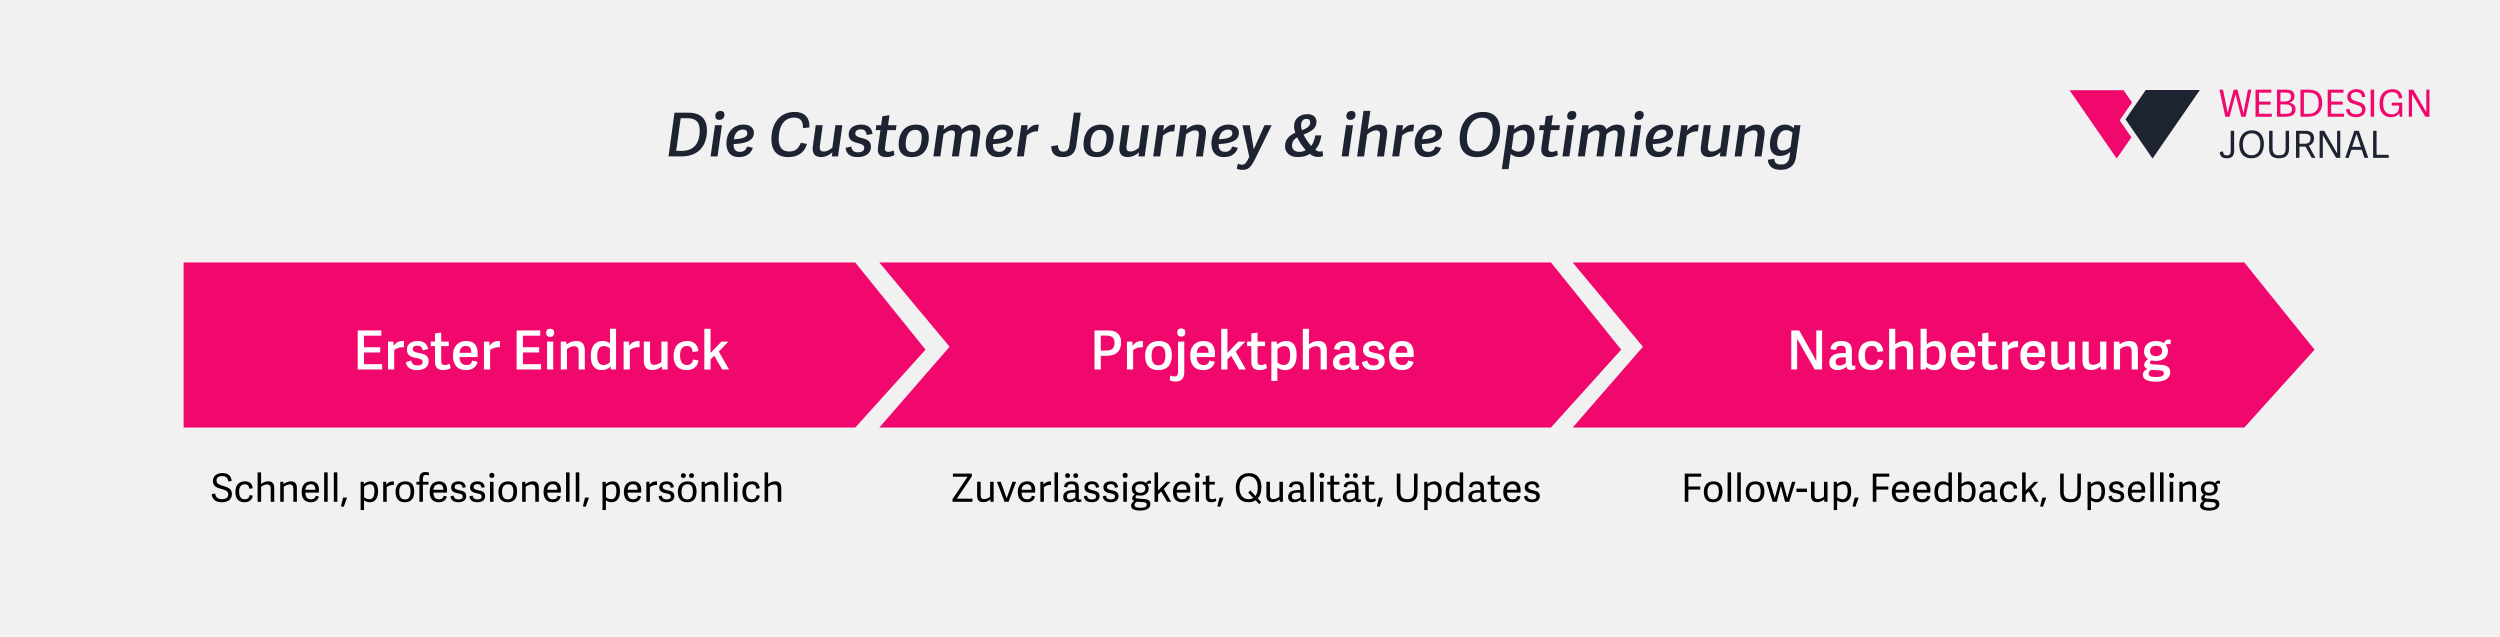 <?xml version="1.0" encoding="UTF-8"?>
<svg id="Ebene_2" data-name="Ebene 2" xmlns="http://www.w3.org/2000/svg" viewBox="0 0 835.03 212.67">
  <defs>
    <style>
      .cls-1 {
        fill: #f1f1f1;
      }

      .cls-2 {
        fill: #1e2332;
      }

      .cls-3 {
        fill: #f0086d;
      }

      .cls-4 {
        fill: #fff;
      }
    </style>
  </defs>
  <g id="Ebene_1-2" data-name="Ebene 1">
    <g>
      <rect class="cls-1" width="835.03" height="212.67"/>
      <polygon class="cls-3" points="285.66 142.81 61.33 142.81 61.33 115.82 61.33 87.66 285.66 87.66 309.14 116.79 285.66 142.81"/>
      <g>
        <path class="cls-4" d="M127.64,121.64v1.77h-8.16v-13.04h7.89v1.76h-5.78v3.85h5.42v1.75h-5.42v3.91h6.05Z"/>
        <path class="cls-4" d="M131.67,116.94v6.46h-2.07v-9.31h1.75l.16,1.39c.74-1.04,1.67-1.58,3.04-1.58.11,0,.18,0,.38.02v2.07c-1.17-.14-2.48.27-3.26.95Z"/>
        <path class="cls-4" d="M143.01,116.55l-1.8.47c-.22-.92-.56-1.57-1.76-1.57-1.13,0-1.6.49-1.6,1.1,0,.86.79,1.12,2.02,1.33,1.6.29,3.31.67,3.31,2.79,0,1.93-1.55,2.95-3.83,2.95s-3.51-.9-3.8-2.63l1.76-.58c.23.88.61,1.66,2.11,1.66,1.03,0,1.75-.32,1.75-1.12,0-.94-.76-1.12-1.95-1.33-1.53-.29-3.31-.63-3.31-2.85,0-1.94,1.64-2.88,3.58-2.88,2.16,0,3.17,1.03,3.53,2.65Z"/>
        <path class="cls-4" d="M148.07,123.62c-1.84,0-2.77-.83-2.77-2.81v-5.19h-1.42v-1.53h1.42v-2.72l2.07-.29v3.01h2.52v1.53h-2.52v4.9c0,.92.23,1.4,1.24,1.4.56,0,1.21-.22,1.58-.43l.34,1.48c-.47.31-1.48.65-2.47.65Z"/>
        <path class="cls-4" d="M151.29,118.76c0-3.37,2.02-4.86,4.45-4.86,2.7,0,3.82,1.71,3.82,4.12,0,.38-.02.81-.05,1.24h-6.03c.05,1.96.99,2.67,2.34,2.67,1.19,0,1.69-.56,1.91-1.51l1.76.43c-.36,1.76-1.78,2.77-3.8,2.77-3.35,0-4.39-2.3-4.39-4.86ZM155.61,115.54c-1.04,0-2.02.63-2.11,2.29h3.91c0-1.58-.56-2.29-1.8-2.29Z"/>
        <path class="cls-4" d="M163.71,116.94v6.46h-2.07v-9.31h1.75l.16,1.39c.74-1.04,1.67-1.58,3.04-1.58.11,0,.18,0,.38.02v2.07c-1.17-.14-2.49.27-3.26.95Z"/>
        <path class="cls-4" d="M180.72,121.64v1.77h-8.16v-13.04h7.89v1.76h-5.78v3.85h5.42v1.75h-5.42v3.91h6.05Z"/>
        <path class="cls-4" d="M183.76,112.53c-.85,0-1.35-.49-1.35-1.37s.5-1.35,1.35-1.35,1.35.49,1.35,1.35-.49,1.37-1.35,1.37ZM182.72,123.41v-9.31h2.07v9.31h-2.07Z"/>
        <path class="cls-4" d="M193.27,123.41v-6c0-1.17-.43-1.78-1.53-1.78-.94,0-1.91.58-2.36.99v6.79h-2.07v-9.31h1.84l.09.97c.83-.67,1.94-1.17,3.22-1.17,2.02,0,2.88,1.06,2.88,3.17v6.34h-2.07Z"/>
        <path class="cls-4" d="M204.05,123.41l-.14-.94h-.04c-.74.7-1.66,1.15-2.94,1.15-2.14,0-3.6-1.35-3.6-4.72,0-3.69,1.91-5.01,3.92-5.01,1.06,0,1.87.27,2.5.81v-4.9h2.02v13.59h-1.73ZM201.69,115.59c-1.62,0-2.21,1.35-2.21,3.29s.63,3.06,2.12,3.06c.79,0,1.6-.43,2.11-.95v-4.68c-.4-.31-1.13-.72-2.02-.72Z"/>
        <path class="cls-4" d="M210.37,116.94v6.46h-2.07v-9.31h1.75l.16,1.39c.74-1.04,1.67-1.58,3.04-1.58.11,0,.18,0,.38.02v2.07c-1.17-.14-2.49.27-3.26.95Z"/>
        <path class="cls-4" d="M217.12,114.1v6c0,1.17.36,1.76,1.46,1.76.92,0,1.89-.56,2.34-.97v-6.79h2.07v9.31h-1.8l-.14-1.03c-.81.74-1.91,1.22-3.19,1.22-1.94,0-2.81-1.06-2.81-3.15v-6.36h2.07Z"/>
        <path class="cls-4" d="M225,118.87c0-3.22,1.69-4.97,4.61-4.97,2.05,0,3.51,1.21,3.67,3.4l-1.91.27c-.14-1.22-.65-2.02-1.86-2.02s-2.36.61-2.36,3.08,1.01,3.29,2.3,3.29c1.15,0,1.84-.56,2.05-1.86l1.8.36c-.31,2.23-1.96,3.19-3.96,3.19-3.08,0-4.36-1.98-4.36-4.75Z"/>
        <path class="cls-4" d="M240.95,114.1h2.32l-3.17,3.35,3.4,5.96h-2.27l-2.68-4.59-1.22,1.21v3.39h-2.07v-13.59h2.07v8.05l3.62-3.76Z"/>
      </g>
      <polygon class="cls-3" points="518.03 142.81 293.7 142.81 317.17 115.82 293.7 87.66 518.03 87.66 541.5 116.79 518.03 142.81"/>
      <g>
        <path class="cls-4" d="M365.58,123.41v-13.04h4.54c3.33,0,4.34,1.89,4.34,3.96,0,3.12-1.8,4.52-5.04,4.52h-1.75v4.56h-2.09ZM372.28,114.48c0-1.78-1.01-2.38-2.81-2.38h-1.8v5h1.57c1.69,0,3.04-.4,3.04-2.63Z"/>
        <path class="cls-4" d="M378.48,116.94v6.46h-2.07v-9.31h1.75l.16,1.39c.74-1.04,1.67-1.58,3.04-1.58.11,0,.18,0,.38.02v2.07c-1.17-.14-2.48.27-3.26.95Z"/>
        <path class="cls-4" d="M382.48,118.8c0-2.99,1.55-4.9,4.63-4.9s4.3,1.93,4.3,4.68c0,3.06-1.33,5.04-4.54,5.04s-4.39-2.05-4.39-4.83ZM389.25,118.69c0-2.32-.76-3.12-2.21-3.12s-2.39.88-2.39,3.15.72,3.29,2.34,3.29c1.42,0,2.27-.94,2.27-3.33Z"/>
        <path class="cls-4" d="M390.7,127.01l.18-1.58c.36.14.9.31,1.4.31.7,0,1.21-.34,1.21-1.44v-10.19h2.07v10.32c0,2.12-1.13,3.01-2.93,3.01-.74,0-1.58-.2-1.93-.41ZM394.56,112.44c-.86,0-1.35-.5-1.35-1.37s.49-1.37,1.35-1.37,1.35.49,1.35,1.37-.5,1.37-1.35,1.37Z"/>
        <path class="cls-4" d="M397.54,118.76c0-3.37,2.02-4.86,4.45-4.86,2.7,0,3.82,1.71,3.82,4.12,0,.38-.02.81-.05,1.24h-6.03c.05,1.96.99,2.67,2.34,2.67,1.19,0,1.69-.56,1.91-1.51l1.76.43c-.36,1.76-1.78,2.77-3.8,2.77-3.35,0-4.39-2.3-4.39-4.86ZM401.87,115.54c-1.04,0-2.02.63-2.11,2.29h3.91c0-1.58-.56-2.29-1.8-2.29Z"/>
        <path class="cls-4" d="M413.6,114.1h2.32l-3.17,3.35,3.4,5.96h-2.27l-2.68-4.59-1.22,1.21v3.39h-2.07v-13.59h2.07v8.05l3.62-3.76Z"/>
        <path class="cls-4" d="M420.73,123.62c-1.84,0-2.77-.83-2.77-2.81v-5.19h-1.42v-1.53h1.42v-2.72l2.07-.29v3.01h2.52v1.53h-2.52v4.9c0,.92.23,1.4,1.24,1.4.56,0,1.21-.22,1.58-.43l.34,1.48c-.47.31-1.48.65-2.47.65Z"/>
        <path class="cls-4" d="M426.43,114.1l.11.99c.83-.78,1.89-1.19,3.11-1.19,1.96,0,3.44,1.22,3.44,4.63,0,3.67-1.76,5.1-3.85,5.1-1.12,0-1.94-.38-2.59-.9v4.5h-2v-13.13h1.78ZM428.79,121.93c1.57,0,2.14-1.31,2.14-3.37s-.65-2.97-1.96-2.97c-.88,0-1.76.52-2.27.99v4.52c.36.29,1.19.83,2.09.83Z"/>
        <path class="cls-4" d="M441.12,123.41v-6c0-1.17-.43-1.78-1.53-1.78-.94,0-1.91.58-2.36.99v6.79h-2.07v-13.59h2.05v5.2c.81-.65,1.82-1.12,3.12-1.12,2,0,2.86,1.06,2.86,3.17v6.34h-2.07Z"/>
        <path class="cls-4" d="M453.33,122.17c.16,0,.32-.04.56-.11l.07,1.22c-.36.18-.95.31-1.46.31-.97,0-1.4-.38-1.57-1.1-.63.68-1.66,1.13-2.95,1.13-2.34,0-2.75-1.58-2.75-2.5,0-2.41,2.05-3.21,4.56-3.21.43,0,.7.02.95.04v-.7c0-1.13-.25-1.78-1.62-1.78-1.13,0-1.51.47-1.71,1.44l-1.82-.32c.29-1.75,1.4-2.68,3.69-2.68s3.49.92,3.49,3.24v4.3c0,.5.09.72.56.72ZM449.89,119.34c-1.04,0-2.56.13-2.56,1.5,0,.65.29,1.24,1.39,1.24.85,0,1.62-.43,2.04-.86v-1.84c-.18-.02-.4-.04-.87-.04Z"/>
        <path class="cls-4" d="M462.35,116.55l-1.8.47c-.22-.92-.56-1.57-1.76-1.57-1.13,0-1.6.49-1.6,1.1,0,.86.79,1.12,2.02,1.33,1.6.29,3.31.67,3.31,2.79,0,1.93-1.55,2.95-3.83,2.95s-3.51-.9-3.8-2.63l1.77-.58c.23.88.61,1.66,2.11,1.66,1.03,0,1.75-.32,1.75-1.12,0-.94-.76-1.12-1.94-1.33-1.53-.29-3.31-.63-3.31-2.85,0-1.94,1.64-2.88,3.58-2.88,2.16,0,3.17,1.03,3.53,2.65Z"/>
        <path class="cls-4" d="M463.93,118.76c0-3.37,2.02-4.86,4.45-4.86,2.7,0,3.82,1.71,3.82,4.12,0,.38-.02.81-.05,1.24h-6.03c.05,1.96.99,2.67,2.34,2.67,1.19,0,1.69-.56,1.91-1.51l1.76.43c-.36,1.76-1.78,2.77-3.8,2.77-3.35,0-4.39-2.3-4.39-4.86ZM468.25,115.54c-1.04,0-2.02.63-2.11,2.29h3.91c0-1.58-.56-2.29-1.8-2.29Z"/>
      </g>
      <polygon class="cls-3" points="749.62 142.81 525.28 142.81 548.76 115.82 525.28 87.66 749.62 87.66 773.09 116.79 749.62 142.81"/>
      <g>
        <path class="cls-4" d="M600.26,113.16v10.25h-1.95v-13.04h2.65l5.71,10.19v-10.19h1.93v13.04h-2.48l-5.85-10.25Z"/>
        <path class="cls-4" d="M619.11,122.17c.16,0,.32-.04.56-.11l.07,1.22c-.36.18-.95.31-1.46.31-.97,0-1.41-.38-1.57-1.1-.63.68-1.66,1.13-2.95,1.13-2.34,0-2.75-1.58-2.75-2.5,0-2.41,2.05-3.21,4.55-3.21.43,0,.7.02.96.04v-.7c0-1.13-.25-1.78-1.62-1.78-1.13,0-1.51.47-1.71,1.44l-1.82-.32c.29-1.75,1.4-2.68,3.69-2.68s3.49.92,3.49,3.24v4.3c0,.5.09.72.56.72ZM615.67,119.34c-1.04,0-2.56.13-2.56,1.5,0,.65.29,1.24,1.39,1.24.85,0,1.62-.43,2.03-.86v-1.84c-.18-.02-.4-.04-.86-.04Z"/>
        <path class="cls-4" d="M620.74,118.87c0-3.22,1.69-4.97,4.61-4.97,2.05,0,3.51,1.21,3.67,3.4l-1.91.27c-.14-1.22-.65-2.02-1.85-2.02s-2.36.61-2.36,3.08,1.01,3.29,2.3,3.29c1.15,0,1.84-.56,2.05-1.86l1.8.36c-.31,2.23-1.96,3.19-3.96,3.19-3.08,0-4.36-1.98-4.36-4.75Z"/>
        <path class="cls-4" d="M636.95,123.41v-6c0-1.17-.43-1.78-1.53-1.78-.94,0-1.91.58-2.36.99v6.79h-2.07v-13.59h2.05v5.2c.81-.65,1.82-1.12,3.11-1.12,2,0,2.86,1.06,2.86,3.17v6.34h-2.07Z"/>
        <path class="cls-4" d="M641.5,109.81h2.04v5.19c.79-.72,1.75-1.1,3.01-1.1,1.91,0,3.4,1.22,3.4,4.63,0,3.64-1.71,5.1-3.89,5.1-1.13,0-2.02-.45-2.63-1.01l-.04.02-.13.77h-1.76v-13.59ZM645.66,121.9c1.51,0,2.14-1.21,2.14-3.33,0-1.93-.56-2.97-2-2.97-.86,0-1.76.54-2.23.99v4.52c.38.29,1.17.79,2.09.79Z"/>
        <path class="cls-4" d="M651.52,118.76c0-3.37,2.02-4.86,4.45-4.86,2.7,0,3.82,1.71,3.82,4.12,0,.38-.02.81-.05,1.24h-6.03c.05,1.96.99,2.67,2.34,2.67,1.19,0,1.69-.56,1.91-1.51l1.77.43c-.36,1.76-1.78,2.77-3.8,2.77-3.35,0-4.39-2.3-4.39-4.86ZM655.85,115.54c-1.04,0-2.02.63-2.11,2.29h3.91c0-1.58-.56-2.29-1.8-2.29Z"/>
        <path class="cls-4" d="M664.84,123.62c-1.84,0-2.77-.83-2.77-2.81v-5.19h-1.42v-1.53h1.42v-2.72l2.07-.29v3.01h2.52v1.53h-2.52v4.9c0,.92.23,1.4,1.24,1.4.56,0,1.21-.22,1.58-.43l.34,1.48c-.47.31-1.48.65-2.47.65Z"/>
        <path class="cls-4" d="M670.82,116.94v6.46h-2.07v-9.31h1.75l.16,1.39c.74-1.04,1.67-1.58,3.04-1.58.11,0,.18,0,.38.02v2.07c-1.17-.14-2.49.27-3.26.95Z"/>
        <path class="cls-4" d="M674.82,118.76c0-3.37,2.02-4.86,4.45-4.86,2.7,0,3.82,1.71,3.82,4.12,0,.38-.02.81-.05,1.24h-6.03c.05,1.96.99,2.67,2.34,2.67,1.19,0,1.69-.56,1.91-1.51l1.76.43c-.36,1.76-1.78,2.77-3.8,2.77-3.35,0-4.39-2.3-4.39-4.86ZM679.14,115.54c-1.04,0-2.02.63-2.11,2.29h3.91c0-1.58-.56-2.29-1.8-2.29Z"/>
        <path class="cls-4" d="M687.22,114.1v6c0,1.17.36,1.76,1.46,1.76.92,0,1.89-.56,2.34-.97v-6.79h2.07v9.31h-1.8l-.14-1.03c-.81.74-1.91,1.22-3.19,1.22-1.95,0-2.81-1.06-2.81-3.15v-6.36h2.07Z"/>
        <path class="cls-4" d="M697.66,114.1v6c0,1.17.36,1.76,1.46,1.76.92,0,1.89-.56,2.34-.97v-6.79h2.07v9.31h-1.8l-.14-1.03c-.81.74-1.91,1.22-3.19,1.22-1.95,0-2.81-1.06-2.81-3.15v-6.36h2.07Z"/>
        <path class="cls-4" d="M712.01,123.41v-6c0-1.17-.43-1.78-1.53-1.78-.94,0-1.91.58-2.36.99v6.79h-2.07v-9.31h1.84l.09.97c.83-.67,1.94-1.17,3.22-1.17,2.02,0,2.88,1.06,2.88,3.17v6.34h-2.07Z"/>
        <path class="cls-4" d="M722.75,114.64c.32-.76.86-1.22,1.55-1.22.31,0,.47.02.74.11v1.39c-.58-.04-1.24.04-1.73.18.54.56.83,1.39.83,2.14,0,2.11-1.73,3.31-3.98,3.31-.61,0-1.13-.05-1.62-.2-.23.18-.45.47-.45.74,0,.32.16.56.95.61l2.74.16c1.94.13,3.1.72,3.1,2.43,0,2.43-2.34,3.19-4.82,3.19-3.46,0-4.32-1.15-4.32-2.32,0-.97.68-1.58,1.55-1.87v-.05c-.68-.23-1.1-.68-1.1-1.4,0-.85.63-1.39,1.31-1.91-.83-.47-1.37-1.39-1.37-2.57,0-2.02,1.51-3.44,4.02-3.44,1.08,0,1.98.2,2.61.74ZM721.37,123.7l-2.94-.16c-.49.34-.77.76-.77,1.26,0,.76.65,1.13,2.41,1.13s2.68-.38,2.68-1.22c0-.58-.25-.95-1.39-1.01ZM720.19,115.5c-1.17,0-2.05.5-2.05,1.71,0,1.08.59,1.75,2.03,1.75,1.19,0,2.02-.65,2.02-1.71,0-1.17-.76-1.75-2-1.75Z"/>
      </g>
      <g>
        <path class="cls-2" d="M225.28,37.64h4.64c4.33,0,6.21,2.28,6.21,5.85,0,5.02-2.66,8.75-8.55,8.75h-4.29l2-14.59ZM233.72,43.53c0-3-1.53-4.05-4.23-4.05h-2.14l-1.49,10.91h1.89c3.85,0,5.97-2.34,5.97-6.85Z"/>
        <path class="cls-2" d="M237.35,52.24l1.47-10.42h2.32l-1.47,10.42h-2.32ZM240.23,40.04c-.85,0-1.31-.46-1.31-1.25,0-1.09.66-1.73,1.73-1.73.85,0,1.33.44,1.33,1.23,0,1.09-.66,1.75-1.75,1.75Z"/>
        <path class="cls-2" d="M242.63,47.94c0-3.63,2.24-6.33,5.68-6.33,2.42,0,3.49,1.25,3.49,2.76,0,1.67-1.11,2.56-2.52,3.08-1.49.54-3.31.62-4.27.69,0,1.29.3,2.58,2.2,2.58,1.31,0,2.06-.81,2.36-1.79l1.88.44c-.61,2.04-2.36,3.1-4.62,3.1-3.12,0-4.19-2.08-4.19-4.54ZM245.11,46.51c.48-.02,1.83-.06,2.94-.4.99-.3,1.55-.77,1.55-1.61s-.56-1.23-1.45-1.23c-1.77,0-2.8,1.39-3.04,3.25Z"/>
        <path class="cls-2" d="M263.28,52.48c-3.91,0-5.62-2.42-5.62-5.95,0-5.62,3.04-9.15,7.78-9.15,3.17,0,5.1,1.83,4.92,5.18l-2.16.22c.06-2.2-.73-3.51-2.92-3.51-3.08,0-5.18,2.46-5.18,7.1,0,2.96,1.25,4.23,3.51,4.23,2.12,0,3.17-1.05,3.85-2.92l2.06.38c-.91,3.31-3.51,4.42-6.23,4.42Z"/>
        <path class="cls-2" d="M281.36,41.82l-1.45,10.42h-2.06l.16-1.33-.02-.02c-.79.77-2.22,1.57-3.75,1.57-2.1,0-3.06-1.23-2.74-3.59l.97-7.05h2.32l-.93,6.77c-.06.34-.06.62-.02.85.02.83.46,1.17,1.31,1.17,1.05,0,2.12-.64,2.86-1.29l1.03-7.5h2.32Z"/>
        <path class="cls-2" d="M291.42,44.74l-1.94.34c-.1-1.05-.58-1.88-1.93-1.88s-1.88.65-1.88,1.35c0,.97,1.01,1.25,2.14,1.53,1.45.36,3.1.85,3.1,2.94,0,2.24-1.85,3.45-4.46,3.45s-3.83-1.19-4.01-3.1l1.9-.42c.14,1.01.6,1.93,2.26,1.93,1.03,0,2.06-.38,2.06-1.47,0-1.03-.97-1.31-2.08-1.59-1.45-.36-3.12-.81-3.12-2.94,0-2.28,2.06-3.27,4.17-3.27,2.46,0,3.63,1.29,3.79,3.12Z"/>
        <path class="cls-2" d="M296.07,52.48c-2.14,0-3.12-1.03-2.82-3.21l.83-5.81h-1.59l.22-1.65h1.59l.44-3,2.36-.34-.48,3.35h2.82l-.22,1.65h-2.82l-.79,5.56c-.14,1.05,0,1.69,1.11,1.69.66,0,1.31-.24,1.77-.48l.28,1.55c-.58.34-1.67.69-2.7.69Z"/>
        <path class="cls-2" d="M300.16,48.23c0-.44.02-.87.08-1.31.44-3.14,2.38-5.3,5.79-5.3,3.12,0,4.21,1.9,4.21,4.23,0,.44-.02.81-.08,1.31-.42,3.25-2.28,5.32-5.67,5.32-3.02,0-4.33-1.67-4.33-4.25ZM307.78,47.08c.06-.46.08-.85.08-1.21,0-1.71-.75-2.5-2.12-2.5-1.61,0-2.86,1.09-3.16,3.65-.04.4-.06.77-.06,1.15,0,1.77.75,2.64,2.18,2.64,1.63,0,2.78-1.17,3.08-3.73Z"/>
        <path class="cls-2" d="M321.2,43.19c.97-.83,2.2-1.57,3.63-1.57,2.24,0,2.82,1.35,2.52,3.51l-.99,7.12h-2.32l.97-6.77c.04-.32.06-.58.04-.83,0-.75-.3-1.11-1.11-1.11-.95,0-2.02.75-2.62,1.27l-1.05,7.44h-2.32l.97-6.77c.04-.32.08-.58.04-.83.02-.75-.28-1.11-1.05-1.11-1.03,0-2.24.87-2.78,1.33l-1.05,7.38h-2.32l1.47-10.42h2.14l-.2,1.45h.02c.95-.83,2.14-1.65,3.61-1.65,1.33,0,2.14.52,2.4,1.57Z"/>
        <path class="cls-2" d="M329.24,47.94c0-3.63,2.24-6.33,5.68-6.33,2.42,0,3.49,1.25,3.49,2.76,0,1.67-1.11,2.56-2.52,3.08-1.49.54-3.31.62-4.27.69,0,1.29.3,2.58,2.2,2.58,1.31,0,2.06-.81,2.36-1.79l1.87.44c-.6,2.04-2.36,3.1-4.62,3.1-3.12,0-4.19-2.08-4.19-4.54ZM331.72,46.51c.48-.02,1.83-.06,2.94-.4.99-.3,1.55-.77,1.55-1.61s-.56-1.23-1.45-1.23c-1.77,0-2.8,1.39-3.04,3.25Z"/>
        <path class="cls-2" d="M339.66,52.24l1.47-10.42h2.14l-.24,1.75h.02c.99-1.13,1.93-1.94,3.43-1.94.16,0,.32,0,.5.02l-.32,2.24c-1.35-.12-2.54.38-3.69,1.33l-.99,7.01h-2.32Z"/>
        <path class="cls-2" d="M360.98,37.64l-1.47,10.86c-.38,2.92-2.06,3.97-4.51,3.97s-3.85-1.09-3.87-3.63l2.22-.36c.12,1.23.38,2.16,1.73,2.16,1.09,0,1.88-.44,2.1-2.12l1.49-10.88h2.32Z"/>
        <path class="cls-2" d="M361.9,48.23c0-.44.02-.87.08-1.31.44-3.14,2.38-5.3,5.79-5.3,3.12,0,4.21,1.9,4.21,4.23,0,.44-.02.81-.08,1.31-.42,3.25-2.28,5.32-5.66,5.32-3.02,0-4.33-1.67-4.33-4.25ZM369.52,47.08c.06-.46.08-.85.08-1.21,0-1.71-.75-2.5-2.12-2.5-1.61,0-2.86,1.09-3.17,3.65-.04.4-.06.77-.06,1.15,0,1.77.75,2.64,2.18,2.64,1.63,0,2.78-1.17,3.08-3.73Z"/>
        <path class="cls-2" d="M383.79,41.82l-1.45,10.42h-2.06l.16-1.33-.02-.02c-.79.77-2.22,1.57-3.75,1.57-2.1,0-3.06-1.23-2.74-3.59l.97-7.05h2.32l-.93,6.77c-.06.34-.06.62-.02.85.02.83.46,1.17,1.31,1.17,1.05,0,2.12-.64,2.86-1.29l1.03-7.5h2.32Z"/>
        <path class="cls-2" d="M385.18,52.24l1.47-10.42h2.14l-.24,1.75h.02c.99-1.13,1.93-1.94,3.43-1.94.16,0,.32,0,.5.02l-.32,2.24c-1.35-.12-2.54.38-3.69,1.33l-.99,7.01h-2.32Z"/>
        <path class="cls-2" d="M392.79,52.24l1.47-10.42h2.18l-.2,1.41h.02c.79-.73,2.14-1.61,3.81-1.61,2.02,0,3.04,1.15,2.7,3.55l-.99,7.08h-2.32l.95-6.75c.2-1.39-.24-1.97-1.23-1.97-1.17,0-2.38.83-3.02,1.35l-1.05,7.38h-2.32Z"/>
        <path class="cls-2" d="M404.64,47.94c0-3.63,2.24-6.33,5.68-6.33,2.42,0,3.49,1.25,3.49,2.76,0,1.67-1.11,2.56-2.52,3.08-1.49.54-3.31.62-4.27.69,0,1.29.3,2.58,2.2,2.58,1.31,0,2.06-.81,2.36-1.79l1.87.44c-.6,2.04-2.36,3.1-4.62,3.1-3.12,0-4.19-2.08-4.19-4.54ZM407.12,46.51c.48-.02,1.83-.06,2.94-.4.99-.3,1.55-.77,1.55-1.61s-.56-1.23-1.45-1.23c-1.77,0-2.8,1.39-3.04,3.25Z"/>
        <path class="cls-2" d="M417.44,41.82l1.31,7.98h.04l3.57-7.98h2.4l-5.46,11.11c-1.41,2.82-2.22,3.81-4.27,3.81-.79,0-1.55-.2-1.96-.4l.4-1.63c.42.16.93.3,1.43.3.97,0,1.45-.69,2.36-2.62l-2.28-10.56h2.46Z"/>
        <path class="cls-2" d="M435.4,44.96c.58,1.25,1.63,2.72,2.54,3.81.73-.95,1.13-2.14,1.37-3.55h2.06c-.24,1.65-.81,3.41-2.06,4.78.48.38.95.62,1.51.62.28,0,.58-.06.91-.18l.22,1.65c-.46.24-1.15.34-1.65.34-1.17,0-2.02-.38-2.82-1.03-.95.64-2.28,1.07-3.99,1.07-2.72,0-4.27-1.53-4.27-3.57,0-2.16,1.17-3.57,3.45-4.58-.28-.67-.44-1.31-.44-2.18,0-2.54,1.98-4.01,4.45-4.01,1.51,0,3.04.67,3.04,2.54,0,2-1.31,3.1-4.31,4.27ZM431.55,48.57c0,1.29.81,2.16,2.54,2.16.69,0,1.37-.2,2.04-.58-1.31-1.45-2.18-2.86-2.86-4.27-.89.54-1.71,1.27-1.71,2.7ZM434.87,43.51c1.98-.81,2.74-1.45,2.74-2.64,0-.69-.36-1.17-1.19-1.17-1.03,0-1.85.71-1.85,2.1,0,.54.1,1.15.3,1.71Z"/>
        <path class="cls-2" d="M448.13,52.24l1.47-10.42h2.32l-1.47,10.42h-2.32ZM451.01,40.04c-.85,0-1.31-.46-1.31-1.25,0-1.09.67-1.73,1.73-1.73.85,0,1.33.44,1.33,1.23,0,1.09-.67,1.75-1.75,1.75Z"/>
        <path class="cls-2" d="M453.29,52.24l2.14-15.22h2.3l-.91,6.17c.79-.68,2.12-1.57,3.69-1.57,2.14,0,3.1,1.15,2.76,3.55l-.99,7.08h-2.32l.95-6.75c.2-1.43-.26-1.97-1.27-1.97-1.13,0-2.14.71-2.98,1.37l-1.05,7.36h-2.32Z"/>
        <path class="cls-2" d="M465.02,52.24l1.47-10.42h2.14l-.24,1.75h.02c.99-1.13,1.93-1.94,3.43-1.94.16,0,.32,0,.5.02l-.32,2.24c-1.35-.12-2.54.38-3.69,1.33l-.99,7.01h-2.32Z"/>
        <path class="cls-2" d="M472.51,47.94c0-3.63,2.24-6.33,5.68-6.33,2.42,0,3.49,1.25,3.49,2.76,0,1.67-1.11,2.56-2.52,3.08-1.49.54-3.31.62-4.27.69,0,1.29.3,2.58,2.2,2.58,1.31,0,2.06-.81,2.36-1.79l1.87.44c-.6,2.04-2.36,3.1-4.62,3.1-3.12,0-4.19-2.08-4.19-4.54ZM474.99,46.51c.48-.02,1.83-.06,2.94-.4.99-.3,1.55-.77,1.55-1.61s-.56-1.23-1.45-1.23c-1.77,0-2.8,1.39-3.04,3.25Z"/>
        <path class="cls-2" d="M487.55,46.39c0-5.06,2.68-9.01,7.84-9.01,4.05,0,5.66,2.64,5.66,6.01,0,5.32-2.76,9.09-7.72,9.09-4.09,0-5.79-2.58-5.79-6.09ZM498.61,43.53c0-.64-.08-1.23-.22-1.75-.42-1.61-1.51-2.48-3.25-2.48-3.27,0-5.18,2.88-5.18,6.97,0,.67.08,1.25.22,1.75.42,1.65,1.57,2.54,3.39,2.54,3.18,0,5.04-2.98,5.04-7.04Z"/>
        <path class="cls-2" d="M509.35,41.61c1.88,0,3.21,1.09,3.21,3.97,0,4.86-2.44,6.89-5.1,6.89-1.29,0-2.24-.48-2.86-1.07l-.73,5.1h-2.24l2.08-14.69h2.16l-.2,1.35.02.02c.99-.89,2.28-1.57,3.67-1.57ZM508.51,43.47c-1.01,0-2.3.75-2.92,1.27l-.68,4.96c.34.32,1.21.93,2.18.93,2.34,0,3.04-2.4,3.04-4.8,0-1.69-.5-2.36-1.61-2.36Z"/>
        <path class="cls-2" d="M517.66,52.48c-2.14,0-3.12-1.03-2.82-3.21l.83-5.81h-1.59l.22-1.65h1.59l.44-3,2.36-.34-.48,3.35h2.82l-.22,1.65h-2.82l-.79,5.56c-.14,1.05,0,1.69,1.11,1.69.67,0,1.31-.24,1.77-.48l.28,1.55c-.58.34-1.67.69-2.7.69Z"/>
        <path class="cls-2" d="M521.88,52.24l1.47-10.42h2.32l-1.47,10.42h-2.32ZM524.77,40.04c-.85,0-1.31-.46-1.31-1.25,0-1.09.67-1.73,1.73-1.73.85,0,1.33.44,1.33,1.23,0,1.09-.67,1.75-1.75,1.75Z"/>
        <path class="cls-2" d="M536.48,43.19c.97-.83,2.2-1.57,3.63-1.57,2.24,0,2.82,1.35,2.52,3.51l-.99,7.12h-2.32l.97-6.77c.04-.32.06-.58.04-.83,0-.75-.3-1.11-1.11-1.11-.95,0-2.02.75-2.62,1.27l-1.05,7.44h-2.32l.97-6.77c.04-.32.08-.58.04-.83.02-.75-.28-1.11-1.05-1.11-1.03,0-2.24.87-2.78,1.33l-1.05,7.38h-2.32l1.47-10.42h2.14l-.2,1.45h.02c.95-.83,2.14-1.65,3.61-1.65,1.33,0,2.14.52,2.4,1.57Z"/>
        <path class="cls-2" d="M544.39,52.24l1.47-10.42h2.32l-1.47,10.42h-2.32ZM547.28,40.04c-.85,0-1.31-.46-1.31-1.25,0-1.09.67-1.73,1.73-1.73.85,0,1.33.44,1.33,1.23,0,1.09-.67,1.75-1.75,1.75Z"/>
        <path class="cls-2" d="M549.67,47.94c0-3.63,2.24-6.33,5.68-6.33,2.42,0,3.49,1.25,3.49,2.76,0,1.67-1.11,2.56-2.52,3.08-1.49.54-3.31.62-4.27.69,0,1.29.3,2.58,2.2,2.58,1.31,0,2.06-.81,2.36-1.79l1.87.44c-.6,2.04-2.36,3.1-4.62,3.1-3.12,0-4.19-2.08-4.19-4.54ZM552.15,46.51c.48-.02,1.83-.06,2.94-.4.99-.3,1.55-.77,1.55-1.61s-.56-1.23-1.45-1.23c-1.77,0-2.8,1.39-3.04,3.25Z"/>
        <path class="cls-2" d="M560.09,52.24l1.47-10.42h2.14l-.24,1.75h.02c.99-1.13,1.93-1.94,3.43-1.94.16,0,.32,0,.5.02l-.32,2.24c-1.35-.12-2.54.38-3.69,1.33l-.99,7.01h-2.32Z"/>
        <path class="cls-2" d="M577.99,41.82l-1.45,10.42h-2.06l.16-1.33-.02-.02c-.79.77-2.22,1.57-3.75,1.57-2.1,0-3.06-1.23-2.74-3.59l.97-7.05h2.32l-.93,6.77c-.06.34-.06.62-.02.85.02.83.46,1.17,1.31,1.17,1.05,0,2.12-.64,2.86-1.29l1.03-7.5h2.32Z"/>
        <path class="cls-2" d="M579.38,52.24l1.47-10.42h2.18l-.2,1.41h.02c.79-.73,2.14-1.61,3.81-1.61,2.02,0,3.04,1.15,2.7,3.55l-.99,7.08h-2.32l.95-6.75c.2-1.39-.24-1.97-1.23-1.97-1.17,0-2.38.83-3.02,1.35l-1.05,7.38h-2.32Z"/>
        <path class="cls-2" d="M590.46,53.37l2.16-.34c.1,1.13.54,1.93,2.18,1.93,1.35,0,2.58-.52,2.88-2.4l.28-1.81c-.81.81-2.1,1.35-3.41,1.35-1.98,0-3.37-1.17-3.37-3.95s1.35-6.53,5.08-6.53c1.17,0,2.22.48,2.84,1.19l.18-.99h2.1l-1.51,10.7c-.4,2.9-2.28,4.21-5.12,4.21-2.52,0-4.09-1.07-4.29-3.37ZM598.08,49.07l.64-4.76c-.44-.48-1.31-.85-2.16-.85-2.26,0-2.96,2.58-2.96,4.46,0,1.63.64,2.34,1.77,2.34.85,0,1.71-.24,2.7-1.19Z"/>
      </g>
      <g>
        <g>
          <polygon class="cls-3" points="707.99 40.2 712.12 34.22 709.29 30.12 691.24 30.12 707.01 52.96 711.91 45.87 707.99 40.2"/>
          <polyline class="cls-2" points="718.98 52.95 734.77 30.07 716.71 30.07 709.94 39.86"/>
        </g>
        <g>
          <path class="cls-3" d="M746.68,31.56h-.01l-1.97,7.43h-1.42l-1.97-9.04h1.2l1.55,7.69h.01l2-7.69h1.27l2,7.79h.01l1.49-7.79h1.15l-1.91,9.04h-1.46l-1.92-7.43Z"/>
          <path class="cls-3" d="M758.81,37.99v1h-5.44v-9.04h5.28v1h-4.13v2.98h3.88v1h-3.88v3.06h4.29Z"/>
          <path class="cls-3" d="M760.55,29.95h3.11c2.13,0,2.72.97,2.72,2.21s-.81,1.9-1.8,2.12v.02c1.47.19,2.16.99,2.16,2.23,0,1.85-1.39,2.45-3.35,2.45h-2.85v-9.04ZM765.22,32.32c0-1.12-.65-1.42-1.88-1.42h-1.65v3.01h1.31c.99,0,2.22-.27,2.22-1.59ZM765.53,36.47c0-1.2-.9-1.61-2.05-1.61h-1.8v3.17h1.55c1.31,0,2.3-.2,2.3-1.56Z"/>
          <path class="cls-3" d="M768.39,29.95h2.78c3.13,0,4.48,1.69,4.48,4.38s-1.46,4.66-4.69,4.66h-2.57v-9.04ZM774.47,34.5c0-2.75-1.25-3.57-3.4-3.57h-1.54v7.09h1.44c2.36,0,3.5-1.31,3.5-3.52Z"/>
          <path class="cls-3" d="M782.92,37.99v1h-5.44v-9.04h5.28v1h-4.13v2.98h3.88v1h-3.88v3.06h4.29Z"/>
          <path class="cls-3" d="M785.2,32.17c0,1.1,1.02,1.41,2.16,1.75,1.32.39,2.76.81,2.76,2.56,0,1.91-1.52,2.66-3.2,2.66-1.88,0-3.06-.75-3.3-2.61l1.1-.16c.21.96.66,1.8,2.21,1.8.97,0,2.01-.32,2.01-1.52,0-1.12-1.01-1.42-2.12-1.74-1.35-.37-2.8-.76-2.8-2.62,0-1.55,1.3-2.5,3.05-2.5,1.59,0,2.78.61,2.97,2.55l-1.07.12c-.14-.86-.49-1.7-1.88-1.7s-1.89.61-1.89,1.41Z"/>
          <path class="cls-3" d="M791.83,38.99v-9.04h1.15v9.04h-1.15Z"/>
          <path class="cls-3" d="M798.66,39.14c-2.72,0-3.86-1.87-3.86-4.56,0-3.06,1.6-4.79,4.23-4.79,1.9,0,3.18.84,3.35,3.01l-1.1.11c-.15-1.46-.87-2.12-2.28-2.12-1.91,0-3.01,1.35-3.01,3.7,0,2.8,1.22,3.68,2.9,3.68s2.41-1.1,2.41-2.16v-.77h-2.4v-.94h3.48v4.69h-.84l-.16-1.22c-.32.77-1.46,1.37-2.72,1.37Z"/>
          <path class="cls-3" d="M805.64,31.41v7.58h-1.07v-9.04h1.51l4.33,7.5v-7.5h1.06v9.04h-1.39l-4.44-7.58Z"/>
          <path class="cls-2" d="M746.23,43.69v6.75c0,1.8-.95,2.43-2.47,2.43s-2.25-.62-2.35-2.11l1.1-.19c.09.81.27,1.32,1.27,1.32.74,0,1.3-.22,1.3-1.41v-6.8h1.15Z"/>
          <path class="cls-2" d="M747.94,48.2c0-2.68,1.49-4.68,4.24-4.68s3.98,2,3.98,4.51c0,2.93-1.41,4.84-4.17,4.84s-4.06-1.96-4.06-4.67ZM754.99,48.14c0-2.38-1.12-3.61-2.85-3.61s-3.01,1.25-3.01,3.66,1.17,3.67,2.92,3.67,2.93-1.16,2.93-3.72Z"/>
          <path class="cls-2" d="M763.43,49.59v-5.9h1.14v6c0,2.17-1.22,3.18-3.36,3.18-2.32,0-3.3-1.1-3.3-3.21v-5.98h1.15v5.87c0,1.67.76,2.32,2.2,2.32s2.17-.59,2.17-2.28Z"/>
          <path class="cls-2" d="M772.14,52.72l-2.07-3.76h-2.03v3.76h-1.14v-9.04h3.1c2.25,0,2.92,1.22,2.92,2.46,0,1.36-.7,2.16-1.75,2.52l2.22,4.06h-1.25ZM771.73,46.21c0-1.22-.82-1.55-2.12-1.55h-1.57v3.35h1.69c1.19,0,2.01-.4,2.01-1.8Z"/>
          <path class="cls-2" d="M775.85,45.15v7.58h-1.07v-9.04h1.51l4.33,7.5v-7.5h1.06v9.04h-1.39l-4.44-7.58Z"/>
          <path class="cls-2" d="M791.02,52.72h-1.26l-.91-2.68h-3.47l-.89,2.68h-1.16l3.05-9.04h1.5l3.15,9.04ZM787.1,44.73l-1.45,4.32h2.91l-1.45-4.32h-.01Z"/>
          <path class="cls-2" d="M797.87,51.71v1.01h-5.22v-9.04h1.15v8.03h4.07Z"/>
        </g>
      </g>
      <g>
        <path d="M72.34,160.5c0,1.14,1.07,1.47,2.25,1.82,1.38.4,2.87.84,2.87,2.67,0,1.99-1.59,2.77-3.33,2.77-1.96,0-3.18-.78-3.43-2.72l1.14-.17c.22,1,.69,1.87,2.3,1.87,1.01,0,2.09-.34,2.09-1.59,0-1.17-1.05-1.48-2.21-1.81-1.4-.39-2.91-.79-2.91-2.73,0-1.61,1.35-2.6,3.17-2.6,1.65,0,2.9.64,3.09,2.65l-1.12.13c-.14-.9-.51-1.77-1.96-1.77s-1.96.64-1.96,1.47Z"/>
        <path d="M78.63,164.32c0-2.33,1.2-3.55,3.2-3.55,1.5,0,2.48.78,2.57,2.33l-1.13.16c-.1-.99-.56-1.5-1.5-1.5s-1.91.52-1.91,2.42.81,2.59,1.87,2.59c.91,0,1.5-.44,1.66-1.43l1.04.22c-.22,1.55-1.4,2.2-2.74,2.2-2.21,0-3.07-1.43-3.07-3.43Z"/>
        <path d="M90.42,167.6v-4.36c0-.92-.34-1.43-1.25-1.43-.77,0-1.6.49-1.95.81v4.98h-1.18v-9.82h1.17v3.89c.65-.51,1.42-.9,2.35-.9,1.42,0,2.04.78,2.04,2.29v4.54h-1.18Z"/>
        <path d="M97.98,167.6v-4.36c0-.92-.34-1.43-1.25-1.43-.77,0-1.6.49-1.95.81v4.98h-1.18v-6.68h1.04l.07.79c.65-.52,1.48-.94,2.4-.94,1.43,0,2.05.78,2.05,2.29v4.54h-1.18Z"/>
        <path d="M100.75,164.27c0-2.44,1.43-3.5,3.15-3.5,1.87,0,2.65,1.24,2.65,2.89,0,.26-.01.56-.05.87h-4.5c.05,1.7.8,2.24,1.87,2.24.95,0,1.39-.43,1.57-1.18l1.04.23c-.27,1.3-1.31,1.94-2.65,1.94-2.37,0-3.08-1.65-3.08-3.48ZM103.82,161.74c-.88,0-1.74.53-1.81,1.86h3.32c0-1.2-.46-1.86-1.51-1.86Z"/>
        <path d="M108.27,167.6v-9.82h1.18v9.82h-1.18Z"/>
        <path d="M111.5,167.6v-9.82h1.18v9.82h-1.18Z"/>
        <path d="M115.91,166.22l-1.09,3.05-.95-.12.73-2.94h1.31Z"/>
        <path d="M121.46,160.92l.07.77c.61-.55,1.37-.91,2.31-.91,1.4,0,2.45.87,2.45,3.33,0,2.61-1.29,3.65-2.78,3.65-.81,0-1.44-.29-1.92-.65v3.25h-1.14v-9.44h1.03ZM123.33,166.76c1.27,0,1.74-1.07,1.74-2.67,0-1.68-.52-2.33-1.59-2.33-.74,0-1.48.46-1.87.84v3.48c.29.22.95.66,1.72.66Z"/>
        <path d="M129.17,162.74v4.86h-1.18v-6.68h.99l.09.96c.58-.79,1.29-1.1,2.22-1.1.08,0,.13,0,.25.01v1.22c-.83-.12-1.82.22-2.37.73Z"/>
        <path d="M132.12,164.29c0-2.16,1.12-3.51,3.25-3.51s2.99,1.37,2.99,3.35c0,2.2-.91,3.63-3.16,3.63s-3.08-1.5-3.08-3.47ZM137.13,164.21c0-1.85-.65-2.46-1.81-2.46s-1.98.7-1.98,2.48.62,2.57,1.92,2.57c1.16,0,1.86-.7,1.86-2.6Z"/>
        <path d="M140.08,161.87h-.99v-.95h.99v-1.08c0-1.47.72-2.18,1.99-2.18.54,0,1,.12,1.22.22l-.05.91c-.26-.09-.62-.17-.94-.17-.61,0-1.04.25-1.04,1.18v1.12h1.86v.95h-1.86v5.73h-1.18v-5.73Z"/>
        <path d="M143.51,164.27c0-2.44,1.43-3.5,3.15-3.5,1.87,0,2.65,1.24,2.65,2.89,0,.26-.01.56-.05.87h-4.5c.05,1.7.8,2.24,1.87,2.24.95,0,1.39-.43,1.57-1.18l1.04.23c-.27,1.3-1.31,1.94-2.65,1.94-2.37,0-3.08-1.65-3.08-3.48ZM146.58,161.74c-.88,0-1.74.53-1.81,1.86h3.32c0-1.2-.46-1.86-1.51-1.86Z"/>
        <path d="M155.61,162.71l-1.07.23c-.16-.77-.42-1.24-1.39-1.24s-1.29.43-1.29.94c0,.69.55.88,1.48,1.08,1.22.26,2.38.51,2.38,2,0,1.27-.99,2.03-2.61,2.03-1.53,0-2.46-.6-2.66-1.94l1.05-.29c.18.72.48,1.29,1.66,1.29.81,0,1.39-.25,1.39-.96s-.54-.87-1.46-1.05c-1.09-.22-2.41-.46-2.41-2.02,0-1.35,1.12-2.01,2.47-2.01,1.59,0,2.24.75,2.44,1.94Z"/>
        <path d="M161.94,162.71l-1.07.23c-.16-.77-.42-1.24-1.39-1.24s-1.29.43-1.29.94c0,.69.55.88,1.48,1.08,1.22.26,2.38.51,2.38,2,0,1.27-.99,2.03-2.61,2.03-1.53,0-2.46-.6-2.67-1.94l1.05-.29c.18.72.48,1.29,1.66,1.29.81,0,1.39-.25,1.39-.96s-.55-.87-1.46-1.05c-1.09-.22-2.4-.46-2.4-2.02,0-1.35,1.12-2.01,2.47-2.01,1.59,0,2.24.75,2.44,1.94Z"/>
        <path d="M164.27,159.63c-.53,0-.83-.31-.83-.86s.3-.84.83-.84.85.3.85.84-.31.86-.85.86ZM163.66,167.6v-6.68h1.18v6.68h-1.18Z"/>
        <path d="M166.48,164.29c0-2.16,1.12-3.51,3.25-3.51s2.99,1.37,2.99,3.35c0,2.2-.91,3.63-3.16,3.63s-3.08-1.5-3.08-3.47ZM171.48,164.21c0-1.85-.65-2.46-1.81-2.46s-1.98.7-1.98,2.48.62,2.57,1.92,2.57c1.16,0,1.86-.7,1.86-2.6Z"/>
        <path d="M178.79,167.6v-4.36c0-.92-.34-1.43-1.25-1.43-.77,0-1.6.49-1.95.81v4.98h-1.18v-6.68h1.04l.07.79c.65-.52,1.48-.94,2.41-.94,1.43,0,2.05.78,2.05,2.29v4.54h-1.18Z"/>
        <path d="M181.56,164.27c0-2.44,1.43-3.5,3.15-3.5,1.87,0,2.65,1.24,2.65,2.89,0,.26-.01.56-.05.87h-4.5c.05,1.7.81,2.24,1.87,2.24.95,0,1.39-.43,1.57-1.18l1.04.23c-.27,1.3-1.31,1.94-2.65,1.94-2.37,0-3.08-1.65-3.08-3.48ZM184.63,161.74c-.88,0-1.74.53-1.81,1.86h3.32c0-1.2-.46-1.86-1.51-1.86Z"/>
        <path d="M189.07,167.6v-9.82h1.18v9.82h-1.18Z"/>
        <path d="M192.31,167.6v-9.82h1.18v9.82h-1.18Z"/>
        <path d="M196.72,166.22l-1.09,3.05-.95-.12.73-2.94h1.31Z"/>
        <path d="M202.27,160.92l.06.77c.61-.55,1.37-.91,2.31-.91,1.4,0,2.44.87,2.44,3.33,0,2.61-1.29,3.65-2.78,3.65-.81,0-1.44-.29-1.92-.65v3.25h-1.14v-9.44h1.03ZM204.14,166.76c1.27,0,1.74-1.07,1.74-2.67,0-1.68-.52-2.33-1.59-2.33-.74,0-1.48.46-1.87.84v3.48c.29.22.95.66,1.72.66Z"/>
        <path d="M208.38,164.27c0-2.44,1.43-3.5,3.15-3.5,1.87,0,2.65,1.24,2.65,2.89,0,.26-.01.56-.05.87h-4.5c.05,1.7.81,2.24,1.87,2.24.95,0,1.39-.43,1.57-1.18l1.04.23c-.27,1.3-1.31,1.94-2.65,1.94-2.37,0-3.08-1.65-3.08-3.48ZM211.45,161.74c-.88,0-1.74.53-1.81,1.86h3.31c0-1.2-.46-1.86-1.51-1.86Z"/>
        <path d="M217.07,162.74v4.86h-1.18v-6.68h.99l.09.96c.58-.79,1.29-1.1,2.22-1.1.08,0,.13,0,.25.01v1.22c-.83-.12-1.82.22-2.37.73Z"/>
        <path d="M225.12,162.71l-1.07.23c-.16-.77-.42-1.24-1.39-1.24s-1.29.43-1.29.94c0,.69.55.88,1.48,1.08,1.22.26,2.38.51,2.38,2,0,1.27-.99,2.03-2.61,2.03-1.53,0-2.46-.6-2.67-1.94l1.05-.29c.18.72.48,1.29,1.66,1.29.81,0,1.39-.25,1.39-.96s-.55-.87-1.46-1.05c-1.09-.22-2.4-.46-2.4-2.02,0-1.35,1.12-2.01,2.47-2.01,1.59,0,2.24.75,2.44,1.94Z"/>
        <path d="M226.42,164.29c0-2.16,1.12-3.51,3.25-3.51s2.99,1.37,2.99,3.35c0,2.2-.91,3.63-3.16,3.63s-3.08-1.5-3.08-3.47ZM228.27,159.65c-.49,0-.83-.3-.83-.81,0-.48.34-.79.83-.79s.81.31.81.79c0,.51-.32.81-.81.81ZM231.43,164.21c0-1.85-.65-2.46-1.81-2.46s-1.98.7-1.98,2.48.62,2.57,1.92,2.57c1.16,0,1.86-.7,1.86-2.6ZM230.98,159.65c-.49,0-.82-.3-.82-.81,0-.48.33-.79.82-.79s.82.31.82.79c0,.51-.32.81-.82.81Z"/>
        <path d="M238.73,167.6v-4.36c0-.92-.34-1.43-1.25-1.43-.77,0-1.6.49-1.95.81v4.98h-1.18v-6.68h1.04l.06.79c.65-.52,1.48-.94,2.41-.94,1.43,0,2.05.78,2.05,2.29v4.54h-1.18Z"/>
        <path d="M241.92,167.6v-9.82h1.18v9.82h-1.18Z"/>
        <path d="M245.76,159.63c-.53,0-.83-.31-.83-.86s.3-.84.83-.84.85.3.85.84-.31.86-.85.86ZM245.15,167.6v-6.68h1.18v6.68h-1.18Z"/>
        <path d="M247.97,164.32c0-2.33,1.2-3.55,3.2-3.55,1.5,0,2.48.78,2.57,2.33l-1.13.16c-.1-.99-.56-1.5-1.49-1.5s-1.91.52-1.91,2.42.81,2.59,1.87,2.59c.91,0,1.49-.44,1.66-1.43l1.04.22c-.22,1.55-1.4,2.2-2.74,2.2-2.21,0-3.07-1.43-3.07-3.43Z"/>
        <path d="M259.77,167.6v-4.36c0-.92-.34-1.43-1.25-1.43-.77,0-1.6.49-1.95.81v4.98h-1.18v-9.82h1.17v3.89c.65-.51,1.42-.9,2.35-.9,1.42,0,2.04.78,2.04,2.29v4.54h-1.18Z"/>
      </g>
      <g>
        <path d="M324.82,166.56v1.04h-6.67v-.88l5.03-7.49h-4.89v-1.04h6.32v.91l-5.01,7.46h5.21Z"/>
        <path d="M327.56,160.92v4.36c0,.92.22,1.43,1.21,1.43.77,0,1.59-.49,1.94-.82v-4.97h1.18v6.68h-1.03l-.08-.77c-.65.53-1.44.9-2.37.9-1.42,0-2.04-.78-2.04-2.28v-4.54h1.18Z"/>
        <path d="M332.98,160.92h1.29l1.96,5.5h.01l1.94-5.5h1.21l-2.51,6.68h-1.35l-2.55-6.68Z"/>
        <path d="M339.97,164.27c0-2.44,1.43-3.5,3.15-3.5,1.87,0,2.65,1.24,2.65,2.89,0,.26-.01.56-.05.87h-4.5c.05,1.7.81,2.24,1.87,2.24.95,0,1.39-.43,1.57-1.18l1.04.23c-.27,1.3-1.31,1.94-2.65,1.94-2.37,0-3.08-1.65-3.08-3.48ZM343.04,161.74c-.88,0-1.74.53-1.81,1.86h3.31c0-1.2-.46-1.86-1.51-1.86Z"/>
        <path d="M348.67,162.74v4.86h-1.18v-6.68h.99l.09.96c.58-.79,1.29-1.1,2.22-1.1.08,0,.13,0,.25.01v1.22c-.83-.12-1.82.22-2.37.73Z"/>
        <path d="M352.22,167.6v-9.82h1.18v9.82h-1.18Z"/>
        <path d="M360.75,166.86c.12,0,.23-.03.4-.08l.05.74c-.26.13-.6.21-.92.21-.66,0-.96-.36-1.03-.79-.52.52-1.21.82-2.15.82-1.69,0-1.98-1.14-1.98-1.79,0-1.78,1.57-2.28,3.46-2.28.21,0,.4.01.59.03v-.65c0-.84-.23-1.37-1.33-1.37-.92,0-1.27.36-1.42,1.11l-1.04-.2c.21-1.25,1.01-1.83,2.56-1.83,1.65,0,2.39.64,2.39,2.3v3.26c0,.36.06.52.4.52ZM356.59,159.65c-.49,0-.83-.3-.83-.81,0-.48.34-.79.83-.79s.81.31.81.79c0,.51-.33.81-.81.81ZM358.51,164.53c-.92,0-2.16.09-2.16,1.24,0,.57.21,1.07,1.12,1.07.69,0,1.35-.36,1.72-.75v-1.51c-.18-.03-.43-.04-.68-.04ZM359.3,159.65c-.49,0-.82-.3-.82-.81,0-.48.33-.79.82-.79s.82.31.82.79c0,.51-.33.81-.82.81Z"/>
        <path d="M367.16,162.71l-1.07.23c-.16-.77-.42-1.24-1.39-1.24s-1.29.43-1.29.94c0,.69.55.88,1.48,1.08,1.22.26,2.38.51,2.38,2,0,1.27-.99,2.03-2.61,2.03-1.53,0-2.46-.6-2.67-1.94l1.05-.29c.18.72.48,1.29,1.66,1.29.81,0,1.39-.25,1.39-.96s-.55-.87-1.46-1.05c-1.09-.22-2.41-.46-2.41-2.02,0-1.35,1.12-2.01,2.47-2.01,1.59,0,2.24.75,2.44,1.94Z"/>
        <path d="M373.49,162.71l-1.07.23c-.16-.77-.42-1.24-1.39-1.24s-1.29.43-1.29.94c0,.69.55.88,1.48,1.08,1.22.26,2.38.51,2.38,2,0,1.27-.99,2.03-2.61,2.03-1.53,0-2.46-.6-2.67-1.94l1.05-.29c.18.72.48,1.29,1.66,1.29.81,0,1.39-.25,1.39-.96s-.55-.87-1.46-1.05c-1.09-.22-2.41-.46-2.41-2.02,0-1.35,1.12-2.01,2.47-2.01,1.59,0,2.24.75,2.44,1.94Z"/>
        <path d="M375.81,159.63c-.53,0-.83-.31-.83-.86s.3-.84.83-.84.84.3.84.84-.31.86-.84.86ZM375.2,167.6v-6.68h1.18v6.68h-1.18Z"/>
        <path d="M382.82,161.39c.21-.48.56-.85,1.05-.85.21,0,.39.04.59.1v.87c-.4-.03-.96.04-1.3.14.34.36.52.96.52,1.51,0,1.51-1.21,2.38-2.74,2.38-.44,0-.9-.04-1.24-.16-.18.17-.42.36-.42.64s.14.46.86.51l1.91.13c1.38.09,2.18.43,2.18,1.74,0,1.64-1.75,2.13-3.43,2.13-2.5,0-3-.86-3-1.65s.53-1.27,1.08-1.53h0c-.46-.2-.73-.49-.73-.97,0-.57.42-.91.88-1.27-.61-.33-.99-1.01-.99-1.87,0-1.47,1.11-2.46,2.83-2.46.82,0,1.5.17,1.94.61ZM381.9,167.72l-2.21-.13c-.51.34-.74.64-.74,1.08,0,.56.46.94,2,.94,1.38,0,2.07-.35,2.07-1.05,0-.48-.21-.77-1.12-.83ZM380.9,161.71c-.92,0-1.7.43-1.7,1.46,0,.87.51,1.44,1.69,1.44.98,0,1.65-.52,1.65-1.42,0-1-.62-1.48-1.64-1.48Z"/>
        <path d="M389.67,160.92h1.34l-2.31,2.41,2.48,4.28h-1.3l-2.05-3.45-1.03,1.01v2.43h-1.18v-9.82h1.18v6.07l2.87-2.94Z"/>
        <path d="M391.79,164.27c0-2.44,1.43-3.5,3.15-3.5,1.87,0,2.65,1.24,2.65,2.89,0,.26-.01.56-.05.87h-4.5c.05,1.7.81,2.24,1.87,2.24.95,0,1.39-.43,1.57-1.18l1.04.23c-.27,1.3-1.31,1.94-2.65,1.94-2.37,0-3.08-1.65-3.08-3.48ZM394.86,161.74c-.88,0-1.74.53-1.81,1.86h3.32c0-1.2-.46-1.86-1.51-1.86Z"/>
        <path d="M399.91,159.63c-.53,0-.83-.31-.83-.86s.3-.84.83-.84.85.3.85.84-.31.86-.85.86ZM399.3,167.6v-6.68h1.18v6.68h-1.18Z"/>
        <path d="M404.63,167.76c-1.25,0-1.88-.57-1.88-1.91v-3.98h-1.03v-.95h1.03v-1.94l1.18-.18v2.12h1.85v.95h-1.85v3.82c0,.7.16,1.09.96,1.09.4,0,.88-.17,1.17-.33l.21.86c-.33.22-1.01.44-1.64.44Z"/>
        <path d="M408.64,166.22l-1.09,3.05-.95-.12.73-2.94h1.31Z"/>
        <path d="M412.76,162.9c0-2.79,1.55-4.88,4.42-4.88s4.15,2.08,4.15,4.69c0,1.61-.39,2.86-1.22,3.76l1.16,1.25-.7.66-1.2-1.29c-.64.47-1.43.66-2.38.66-2.88,0-4.22-2.04-4.22-4.86ZM418.63,166.33l-1.72-1.81.74-.7,1.7,1.87c.48-.7.75-1.64.75-2.86,0-2.48-1.18-3.76-2.98-3.76s-3.13,1.3-3.13,3.81,1.24,3.85,3.04,3.85c.58,0,1.13-.13,1.59-.4Z"/>
        <path d="M424.18,160.92v4.36c0,.92.22,1.43,1.21,1.43.77,0,1.59-.49,1.94-.82v-4.97h1.18v6.68h-1.03l-.08-.77c-.65.53-1.44.9-2.37.9-1.42,0-2.04-.78-2.04-2.28v-4.54h1.18Z"/>
        <path d="M435.87,166.86c.12,0,.23-.03.4-.08l.05.74c-.26.13-.6.21-.92.21-.66,0-.96-.36-1.03-.79-.52.52-1.21.82-2.15.82-1.69,0-1.98-1.14-1.98-1.79,0-1.78,1.57-2.28,3.46-2.28.21,0,.4.01.59.03v-.65c0-.84-.23-1.37-1.33-1.37-.92,0-1.27.36-1.42,1.11l-1.04-.2c.21-1.25,1.01-1.83,2.56-1.83,1.65,0,2.39.64,2.39,2.3v3.26c0,.36.06.52.4.52ZM433.64,164.53c-.92,0-2.16.09-2.16,1.24,0,.57.21,1.07,1.12,1.07.69,0,1.35-.36,1.72-.75v-1.51c-.18-.03-.43-.04-.68-.04Z"/>
        <path d="M437.67,167.6v-9.82h1.18v9.82h-1.18Z"/>
        <path d="M441.51,159.63c-.53,0-.83-.31-.83-.86s.3-.84.83-.84.84.3.84.84-.31.86-.84.86ZM440.9,167.6v-6.68h1.18v6.68h-1.18Z"/>
        <path d="M446.23,167.76c-1.25,0-1.88-.57-1.88-1.91v-3.98h-1.03v-.95h1.03v-1.94l1.18-.18v2.12h1.85v.95h-1.85v3.82c0,.7.16,1.09.96,1.09.4,0,.88-.17,1.17-.33l.21.86c-.33.22-1.01.44-1.64.44Z"/>
        <path d="M454.15,166.86c.12,0,.23-.03.4-.08l.05.74c-.26.13-.6.21-.92.21-.66,0-.96-.36-1.03-.79-.52.52-1.21.82-2.14.82-1.69,0-1.98-1.14-1.98-1.79,0-1.78,1.57-2.28,3.46-2.28.21,0,.4.01.58.03v-.65c0-.84-.23-1.37-1.33-1.37-.92,0-1.27.36-1.42,1.11l-1.04-.2c.21-1.25,1.01-1.83,2.56-1.83,1.65,0,2.39.64,2.39,2.3v3.26c0,.36.07.52.4.52ZM449.99,159.65c-.49,0-.83-.3-.83-.81,0-.48.34-.79.83-.79s.81.31.81.79c0,.51-.32.81-.81.81ZM451.91,164.53c-.92,0-2.16.09-2.16,1.24,0,.57.21,1.07,1.12,1.07.69,0,1.35-.36,1.72-.75v-1.51c-.18-.03-.43-.04-.68-.04ZM452.71,159.65c-.49,0-.82-.3-.82-.81,0-.48.33-.79.82-.79s.82.31.82.79c0,.51-.33.81-.82.81Z"/>
        <path d="M457.91,167.76c-1.25,0-1.88-.57-1.88-1.91v-3.98h-1.03v-.95h1.03v-1.94l1.18-.18v2.12h1.85v.95h-1.85v3.82c0,.7.16,1.09.96,1.09.4,0,.88-.17,1.17-.33l.21.86c-.33.22-1.01.44-1.64.44Z"/>
        <path d="M461.91,166.22l-1.09,3.05-.95-.12.73-2.94h1.31Z"/>
        <path d="M472.3,164.34v-6.15h1.18v6.25c0,2.26-1.27,3.32-3.5,3.32-2.42,0-3.43-1.14-3.43-3.34v-6.23h1.2v6.11c0,1.74.79,2.42,2.29,2.42s2.26-.61,2.26-2.38Z"/>
        <path d="M476.74,160.92l.06.77c.61-.55,1.37-.91,2.31-.91,1.4,0,2.44.87,2.44,3.33,0,2.61-1.29,3.65-2.78,3.65-.81,0-1.44-.29-1.92-.65v3.25h-1.14v-9.44h1.03ZM478.61,166.76c1.27,0,1.74-1.07,1.74-2.67,0-1.68-.52-2.33-1.59-2.33-.74,0-1.48.46-1.87.84v3.48c.29.22.95.66,1.72.66Z"/>
        <path d="M487.73,167.6l-.09-.71h-.01c-.57.51-1.25.87-2.21.87-1.52,0-2.55-.96-2.55-3.39,0-2.64,1.34-3.59,2.82-3.59.77,0,1.4.25,1.87.62v-3.61h1.16v9.82h-.99ZM485.84,161.79c-1.29,0-1.75,1.03-1.75,2.57,0,1.62.51,2.41,1.68,2.41.69,0,1.37-.4,1.78-.82v-3.58c-.31-.23-.94-.58-1.7-.58Z"/>
        <path d="M496.06,166.86c.12,0,.23-.03.4-.08l.05.74c-.26.13-.6.21-.92.21-.66,0-.96-.36-1.03-.79-.52.52-1.21.82-2.14.82-1.69,0-1.98-1.14-1.98-1.79,0-1.78,1.57-2.28,3.46-2.28.21,0,.4.01.58.03v-.65c0-.84-.23-1.37-1.33-1.37-.92,0-1.27.36-1.42,1.11l-1.04-.2c.21-1.25,1.01-1.83,2.56-1.83,1.65,0,2.39.64,2.39,2.3v3.26c0,.36.07.52.4.52ZM493.82,164.53c-.92,0-2.16.09-2.16,1.24,0,.57.21,1.07,1.12,1.07.69,0,1.35-.36,1.72-.75v-1.51c-.18-.03-.43-.04-.68-.04Z"/>
        <path d="M499.82,167.76c-1.25,0-1.88-.57-1.88-1.91v-3.98h-1.03v-.95h1.03v-1.94l1.18-.18v2.12h1.85v.95h-1.85v3.82c0,.7.16,1.09.96,1.09.4,0,.88-.17,1.17-.33l.21.86c-.33.22-1.01.44-1.64.44Z"/>
        <path d="M502.11,164.27c0-2.44,1.43-3.5,3.15-3.5,1.87,0,2.65,1.24,2.65,2.89,0,.26-.01.56-.05.87h-4.5c.05,1.7.8,2.24,1.87,2.24.95,0,1.39-.43,1.57-1.18l1.04.23c-.27,1.3-1.31,1.94-2.65,1.94-2.37,0-3.08-1.65-3.08-3.48ZM505.17,161.74c-.88,0-1.74.53-1.81,1.86h3.32c0-1.2-.46-1.86-1.51-1.86Z"/>
        <path d="M514.21,162.71l-1.07.23c-.16-.77-.42-1.24-1.39-1.24s-1.29.43-1.29.94c0,.69.55.88,1.48,1.08,1.22.26,2.38.51,2.38,2,0,1.27-.99,2.03-2.61,2.03-1.53,0-2.46-.6-2.67-1.94l1.05-.29c.18.72.48,1.29,1.66,1.29.81,0,1.39-.25,1.39-.96s-.54-.87-1.46-1.05c-1.09-.22-2.41-.46-2.41-2.02,0-1.35,1.12-2.01,2.47-2.01,1.59,0,2.24.75,2.44,1.94Z"/>
      </g>
      <g>
        <path d="M562.73,167.6v-9.41h5.5v1.04h-4.3v3.26h3.98v1.04h-3.98v4.07h-1.2Z"/>
        <path d="M569.1,164.29c0-2.16,1.12-3.51,3.25-3.51s2.99,1.37,2.99,3.35c0,2.2-.91,3.63-3.16,3.63s-3.08-1.5-3.08-3.47ZM574.11,164.21c0-1.85-.65-2.46-1.81-2.46s-1.98.7-1.98,2.48.62,2.57,1.92,2.57c1.16,0,1.86-.7,1.86-2.6Z"/>
        <path d="M577.03,167.6v-9.82h1.18v9.82h-1.18Z"/>
        <path d="M580.27,167.6v-9.82h1.18v9.82h-1.18Z"/>
        <path d="M583.09,164.29c0-2.16,1.12-3.51,3.25-3.51s2.99,1.37,2.99,3.35c0,2.2-.91,3.63-3.16,3.63s-3.08-1.5-3.08-3.47ZM588.09,164.21c0-1.85-.65-2.46-1.81-2.46s-1.98.7-1.98,2.48.62,2.57,1.92,2.57c1.16,0,1.86-.7,1.86-2.6Z"/>
        <path d="M589.98,160.92h1.2l1.62,5.43,1.47-5.43h1.22l1.46,5.41h.01l1.59-5.41h1.14l-2.08,6.68h-1.38l-1.38-5.27h-.01l-1.37,5.27h-1.4l-2.09-6.68Z"/>
        <path d="M600.03,163.21h3.52v1.13h-3.52v-1.13Z"/>
        <path d="M606.08,160.92v4.36c0,.92.22,1.43,1.21,1.43.77,0,1.59-.49,1.94-.82v-4.97h1.18v6.68h-1.03l-.08-.77c-.65.53-1.44.9-2.37.9-1.42,0-2.04-.78-2.04-2.28v-4.54h1.18Z"/>
        <path d="M613.51,160.92l.07.77c.61-.55,1.37-.91,2.31-.91,1.4,0,2.44.87,2.44,3.33,0,2.61-1.29,3.65-2.78,3.65-.81,0-1.44-.29-1.92-.65v3.25h-1.14v-9.44h1.03ZM615.38,166.76c1.27,0,1.74-1.07,1.74-2.67,0-1.68-.52-2.33-1.59-2.33-.74,0-1.48.46-1.87.84v3.48c.29.22.95.66,1.72.66Z"/>
        <path d="M620.81,166.22l-1.09,3.05-.95-.12.73-2.94h1.31Z"/>
        <path d="M625.53,167.6v-9.41h5.5v1.04h-4.3v3.26h3.98v1.04h-3.98v4.07h-1.2Z"/>
        <path d="M631.9,164.27c0-2.44,1.43-3.5,3.15-3.5,1.87,0,2.65,1.24,2.65,2.89,0,.26-.01.56-.05.87h-4.5c.05,1.7.81,2.24,1.87,2.24.95,0,1.39-.43,1.57-1.18l1.04.23c-.27,1.3-1.31,1.94-2.65,1.94-2.37,0-3.08-1.65-3.08-3.48ZM634.97,161.74c-.88,0-1.74.53-1.81,1.86h3.32c0-1.2-.46-1.86-1.51-1.86Z"/>
        <path d="M639,164.27c0-2.44,1.43-3.5,3.15-3.5,1.87,0,2.65,1.24,2.65,2.89,0,.26-.01.56-.05.87h-4.5c.05,1.7.81,2.24,1.87,2.24.95,0,1.39-.43,1.57-1.18l1.04.23c-.27,1.3-1.31,1.94-2.65,1.94-2.37,0-3.08-1.65-3.08-3.48ZM642.07,161.74c-.88,0-1.74.53-1.81,1.86h3.32c0-1.2-.46-1.86-1.51-1.86Z"/>
        <path d="M650.97,167.6l-.09-.71h-.01c-.57.51-1.25.87-2.21.87-1.52,0-2.55-.96-2.55-3.39,0-2.64,1.34-3.59,2.82-3.59.77,0,1.4.25,1.87.62v-3.61h1.16v9.82h-.99ZM649.09,161.79c-1.29,0-1.75,1.03-1.75,2.57,0,1.62.51,2.41,1.68,2.41.69,0,1.36-.4,1.78-.82v-3.58c-.31-.23-.94-.58-1.7-.58Z"/>
        <path d="M654.01,157.79h1.17v3.87c.58-.52,1.29-.88,2.26-.88,1.38,0,2.43.87,2.43,3.33,0,2.6-1.27,3.65-2.82,3.65-.79,0-1.46-.36-1.94-.74h-.01l-.06.58h-1.03v-9.82ZM656.91,166.76c1.26,0,1.74-1.04,1.74-2.67s-.48-2.31-1.59-2.31c-.74,0-1.48.46-1.87.83v3.46c.3.22.95.69,1.71.69Z"/>
        <path d="M666.68,166.86c.12,0,.23-.03.4-.08l.05.74c-.26.13-.6.21-.92.21-.66,0-.96-.36-1.03-.79-.52.52-1.21.82-2.15.82-1.69,0-1.98-1.14-1.98-1.79,0-1.78,1.57-2.28,3.46-2.28.21,0,.4.01.58.03v-.65c0-.84-.23-1.37-1.33-1.37-.92,0-1.28.36-1.42,1.11l-1.04-.2c.21-1.25,1.01-1.83,2.56-1.83,1.65,0,2.39.64,2.39,2.3v3.26c0,.36.06.52.4.52ZM664.44,164.53c-.92,0-2.16.09-2.16,1.24,0,.57.21,1.07,1.12,1.07.69,0,1.35-.36,1.71-.75v-1.51c-.18-.03-.43-.04-.68-.04Z"/>
        <path d="M667.99,164.32c0-2.33,1.2-3.55,3.2-3.55,1.5,0,2.48.78,2.57,2.33l-1.13.16c-.1-.99-.56-1.5-1.5-1.5s-1.91.52-1.91,2.42.81,2.59,1.87,2.59c.91,0,1.5-.44,1.66-1.43l1.04.22c-.22,1.55-1.4,2.2-2.74,2.2-2.21,0-3.07-1.43-3.07-3.43Z"/>
        <path d="M679.46,160.92h1.34l-2.31,2.41,2.48,4.28h-1.3l-2.05-3.45-1.03,1.01v2.43h-1.18v-9.82h1.18v6.07l2.87-2.94Z"/>
        <path d="M683.47,166.22l-1.09,3.05-.95-.12.73-2.94h1.31Z"/>
        <path d="M693.86,164.34v-6.15h1.18v6.25c0,2.26-1.27,3.32-3.5,3.32-2.42,0-3.43-1.14-3.43-3.34v-6.23h1.2v6.11c0,1.74.79,2.42,2.29,2.42s2.26-.61,2.26-2.38Z"/>
        <path d="M698.3,160.92l.06.77c.61-.55,1.37-.91,2.31-.91,1.4,0,2.44.87,2.44,3.33,0,2.61-1.29,3.65-2.78,3.65-.81,0-1.44-.29-1.92-.65v3.25h-1.14v-9.44h1.03ZM700.18,166.76c1.27,0,1.74-1.07,1.74-2.67,0-1.68-.52-2.33-1.59-2.33-.74,0-1.48.46-1.87.84v3.48c.29.22.95.66,1.71.66Z"/>
        <path d="M709.42,162.71l-1.07.23c-.16-.77-.42-1.24-1.39-1.24s-1.29.43-1.29.94c0,.69.54.88,1.48,1.08,1.22.26,2.38.51,2.38,2,0,1.27-.99,2.03-2.61,2.03-1.54,0-2.46-.6-2.67-1.94l1.05-.29c.18.72.48,1.29,1.66,1.29.81,0,1.39-.25,1.39-.96s-.55-.87-1.46-1.05c-1.09-.22-2.41-.46-2.41-2.02,0-1.35,1.12-2.01,2.47-2.01,1.59,0,2.24.75,2.45,1.94Z"/>
        <path d="M710.72,164.27c0-2.44,1.43-3.5,3.15-3.5,1.87,0,2.65,1.24,2.65,2.89,0,.26-.01.56-.05.87h-4.5c.05,1.7.81,2.24,1.87,2.24.95,0,1.39-.43,1.57-1.18l1.04.23c-.27,1.3-1.31,1.94-2.65,1.94-2.37,0-3.08-1.65-3.08-3.48ZM713.79,161.74c-.88,0-1.74.53-1.81,1.86h3.31c0-1.2-.46-1.86-1.51-1.86Z"/>
        <path d="M718.23,167.6v-9.82h1.18v9.82h-1.18Z"/>
        <path d="M721.47,167.6v-9.82h1.18v9.82h-1.18Z"/>
        <path d="M725.32,159.63c-.53,0-.83-.31-.83-.86s.3-.84.83-.84.84.3.84.84-.31.86-.84.86ZM724.71,167.6v-6.68h1.18v6.68h-1.18Z"/>
        <path d="M732.32,167.6v-4.36c0-.92-.34-1.43-1.25-1.43-.77,0-1.6.49-1.95.81v4.98h-1.18v-6.68h1.04l.07.79c.65-.52,1.48-.94,2.4-.94,1.43,0,2.05.78,2.05,2.29v4.54h-1.18Z"/>
        <path d="M739.89,161.39c.21-.48.56-.85,1.05-.85.21,0,.39.04.58.1v.87c-.4-.03-.96.04-1.3.14.34.36.52.96.52,1.51,0,1.51-1.21,2.38-2.74,2.38-.44,0-.9-.04-1.24-.16-.18.17-.42.36-.42.64s.14.46.86.51l1.91.13c1.38.09,2.18.43,2.18,1.74,0,1.64-1.75,2.13-3.43,2.13-2.5,0-3-.86-3-1.65s.53-1.27,1.08-1.53h0c-.46-.2-.73-.49-.73-.97,0-.57.42-.91.88-1.27-.61-.33-.99-1.01-.99-1.87,0-1.47,1.11-2.46,2.83-2.46.82,0,1.5.17,1.94.61ZM738.97,167.72l-2.21-.13c-.51.34-.74.64-.74,1.08,0,.56.46.94,2,.94,1.38,0,2.07-.35,2.07-1.05,0-.48-.21-.77-1.12-.83ZM737.97,161.71c-.92,0-1.7.43-1.7,1.46,0,.87.51,1.44,1.69,1.44.97,0,1.65-.52,1.65-1.42,0-1-.62-1.48-1.64-1.48Z"/>
      </g>
    </g>
  </g>
</svg>